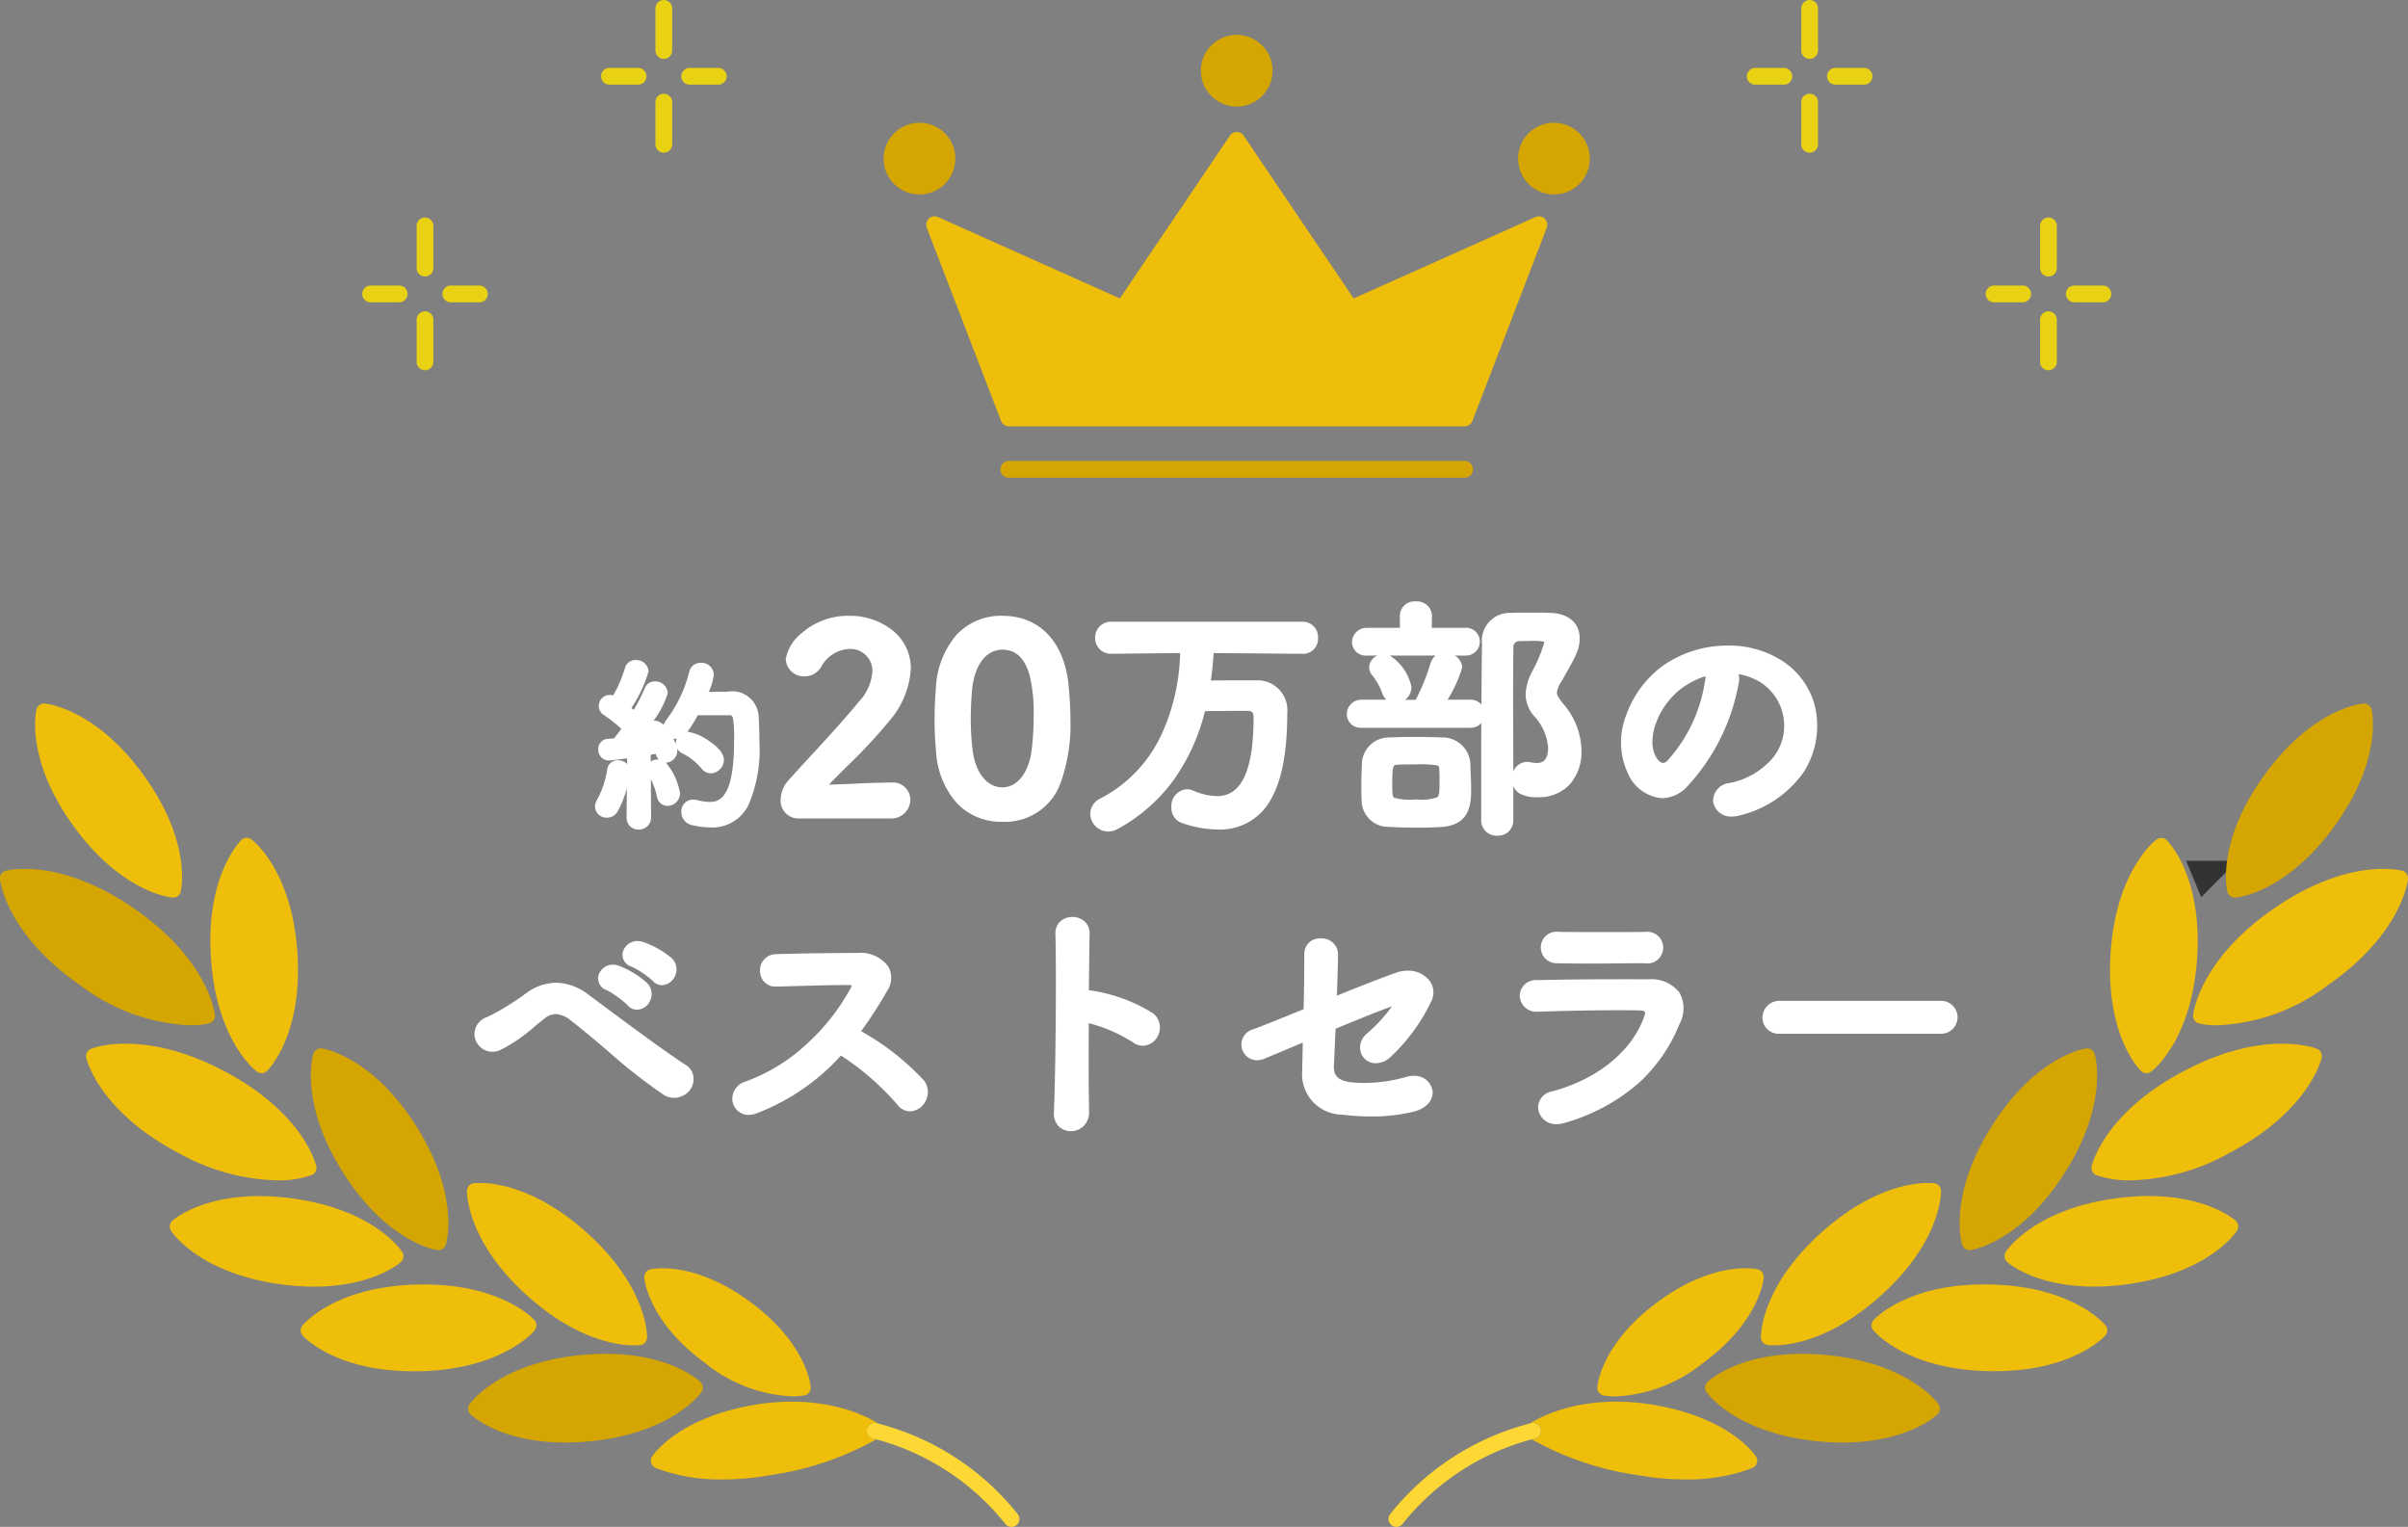 <svg xmlns="http://www.w3.org/2000/svg" xmlns:xlink="http://www.w3.org/1999/xlink" width="159.863" height="101.345" viewBox="0 0 159.863 101.345"><rect x="0" y="0" width="159.863" height="101.345" fill="#808080" stroke="none"/><defs><clipPath id="a"><rect width="159.863" height="54.644" fill="none"/></clipPath><clipPath id="b"><rect width="116.111" height="31.706" fill="none"/></clipPath></defs><g transform="translate(-312.866 -403.51)"><path d="M2.416,0,0,1,2.416,3.394Z" transform="translate(458 463.06) rotate(-90)" fill="#333"/><g transform="translate(-2.134 61.51)"><path d="M-32.556-6.756c.576,0,.6.384.6,1.956,0,3.288-.708,4.308-1.86,4.308a3.883,3.883,0,0,1-.912-.132,1.2,1.2,0,0,0-.192-.024.528.528,0,0,0-.54.564.631.631,0,0,0,.48.624A5.279,5.279,0,0,0-33.816.7c2.172,0,3.036-1.74,3.036-5.484,0-.624-.024-1.188-.048-1.608-.084-1.4-1.26-1.416-1.836-1.416-.492,0-1.128.012-1.608.024a6.107,6.107,0,0,0,.468-1.4.577.577,0,0,0-.612-.54.522.522,0,0,0-.528.408A9.054,9.054,0,0,1-36.5-6.048a.61.61,0,0,0-.156.372.528.528,0,0,0,.564.492c.24,0,.5-.036,1.332-1.572ZM-33.744-2.9a.644.644,0,0,0,.612-.636c0-.72-1.728-1.62-2.136-1.62a.549.549,0,0,0-.564.528.483.483,0,0,0,.3.432,4.2,4.2,0,0,1,1.368,1.08A.507.507,0,0,0-33.744-2.9ZM-39.1.288a.528.528,0,0,0,.552.552.55.55,0,0,0,.576-.564l-.024-4.368c.3-.048.564-.1.744-.132a1.9,1.9,0,0,1,.084.24.469.469,0,0,0,.432.384.538.538,0,0,0,.5-.564c0-.312-.66-1.728-1.26-1.728a.426.426,0,0,0-.444.384c0,.12.024.156.3.54-.3.036-.708.084-1.14.132a13.153,13.153,0,0,0,1.908-3.132.573.573,0,0,0-.6-.528.454.454,0,0,0-.444.3,13.1,13.1,0,0,1-.912,1.74c-.156-.156-.348-.324-.54-.48A9.31,9.31,0,0,0-38.136-9.42a.571.571,0,0,0-.6-.492.463.463,0,0,0-.48.348A8.46,8.46,0,0,1-40.14-7.5l-.06-.024a.63.63,0,0,0-.276-.072.479.479,0,0,0-.468.48.453.453,0,0,0,.228.4,8.138,8.138,0,0,1,1.344,1.1c-.24.336-.48.648-.7.9-.2.012-.372.024-.528.036a.415.415,0,0,0-.384.444.461.461,0,0,0,.444.492c.144,0,1.464-.18,1.476-.18L-39.1.276Zm2.472-1.02a.589.589,0,0,0,.576-.6,4.106,4.106,0,0,0-.816-1.788.576.576,0,0,0-.432-.192.421.421,0,0,0-.456.384.485.485,0,0,0,.084.264,5.065,5.065,0,0,1,.576,1.488A.482.482,0,0,0-36.624-.732Zm-3.54.5a7.82,7.82,0,0,0,.8-2.508.53.53,0,0,0-.552-.528.459.459,0,0,0-.48.42,6.282,6.282,0,0,1-.72,2.112.6.6,0,0,0-.084.3.511.511,0,0,0,.54.48A.561.561,0,0,0-40.164-.228ZM-21.829.1a1.01,1.01,0,0,0,1.071-1,.907.907,0,0,0-1.02-.884c-1.394,0-3.315.136-4.726.153,1.411-1.53,3.077-2.975,4.369-4.607A5.557,5.557,0,0,0-20.724-9.6c0-2.023-1.87-3.247-3.842-3.247-2.669,0-3.961,2.023-3.961,2.618a.964.964,0,0,0,1,.9,1.028,1.028,0,0,0,.884-.51,2.477,2.477,0,0,1,2.091-1.309,1.7,1.7,0,0,1,1.768,1.734,3.507,3.507,0,0,1-.952,2.176c-1.5,1.836-3.468,3.859-4.641,5.185A1.732,1.732,0,0,0-28.867-.9a.933.933,0,0,0,.952,1ZM-14.4.323c4.114,0,4.267-4.624,4.267-6.545,0-.731-.051-1.479-.119-2.227-.272-2.839-1.87-4.4-4.148-4.4-2.312,0-3.927,1.632-4.165,4.59-.051.7-.085,1.36-.085,2.006,0,.714.034,1.428.1,2.159C-18.276-1.241-16.661.323-14.4.323Zm0-1.785c-1.105,0-2.023-1-2.227-2.737a17.611,17.611,0,0,1-.119-2.125c0-.612.034-1.241.085-1.87.17-1.819,1.071-2.907,2.261-2.907,2.329,0,2.329,3.366,2.329,4.675a18.134,18.134,0,0,1-.153,2.4C-12.462-2.414-13.346-1.462-14.4-1.462ZM5.541-10.829a.739.739,0,0,0,.765-.8.776.776,0,0,0-.765-.833h-12.7a.8.8,0,0,0-.833.816.784.784,0,0,0,.816.816h.017l4.811-.051c-.068,3.995-1.53,8.109-5.44,10.132a.887.887,0,0,0-.527.782.954.954,0,0,0,.935.935,1,1,0,0,0,.51-.136A11.633,11.633,0,0,0-1.14-7.021c.731,0,1.649-.017,2.465-.017H1.9a.576.576,0,0,1,.629.646C2.532-3.4,1.971-.884-.137-.884a4.38,4.38,0,0,1-1.7-.391.788.788,0,0,0-.323-.068.878.878,0,0,0-.765.952.792.792,0,0,0,.51.8A7.024,7.024,0,0,0-.12.833c2.7,0,4.386-1.955,4.386-7.5a1.737,1.737,0,0,0-1.819-1.9H1.5c-.782,0-1.632,0-2.346.017A20.371,20.371,0,0,0-.613-10.88Zm15.606,9.52A2.558,2.558,0,0,0,23.8-4.165a4.61,4.61,0,0,0-1.173-2.958c-.306-.391-.459-.612-.459-.884a1.734,1.734,0,0,1,.323-.833c1-1.751,1.19-2.125,1.19-2.771,0-.8-.561-1.394-1.7-1.428-.374-.017-.748-.017-1.122-.017-.527,0-1.02,0-1.479.017a1.606,1.606,0,0,0-1.683,1.8c-.034,2.227-.051,4.505-.051,11.73a.764.764,0,0,0,.833.748.754.754,0,0,0,.8-.748V-.9c0-2.38-.017-4.726-.017-6.987,0-1.054,0-2.091.017-3.111a.618.618,0,0,1,.6-.663c.238-.017.51-.017.782-.017.935,0,1.173,0,1.173.357a8.018,8.018,0,0,1-.833,2.04,3.352,3.352,0,0,0-.408,1.394,2.008,2.008,0,0,0,.527,1.309,3.653,3.653,0,0,1,.969,2.21c0,1.224-.714,1.292-1,1.292a2.391,2.391,0,0,1-.476-.051.578.578,0,0,0-.17-.017.8.8,0,0,0-.748.85C19.685-1.479,20.365-1.309,21.147-1.309Zm-4.828-9.4a.674.674,0,0,0,.731-.68.671.671,0,0,0-.731-.663H13.854l.017-1.037v-.017a.74.74,0,0,0-.816-.7.73.73,0,0,0-.816.7v.017l.017,1.037H9.825a.717.717,0,0,0-.765.7.671.671,0,0,0,.765.646Zm.34,4.794a.669.669,0,0,0,.714-.68.669.669,0,0,0-.714-.68H14.721a11.158,11.158,0,0,0,1.156-2.38.875.875,0,0,0-.9-.748.7.7,0,0,0-.714.544,13.885,13.885,0,0,1-1.071,2.584H9.468a.705.705,0,0,0-.748.714.665.665,0,0,0,.748.646ZM11.7-7.531a.867.867,0,0,0,.816-.833c0-.442-.867-1.938-1.564-1.938a.715.715,0,0,0-.748.612.61.61,0,0,0,.17.408,4.409,4.409,0,0,1,.7,1.275A.687.687,0,0,0,11.7-7.531ZM14.806.663c1.666-.136,1.666-1.377,1.666-2.295,0-.544-.034-1.071-.051-1.683a1.616,1.616,0,0,0-1.632-1.462c-.51-.017-1.207-.034-1.9-.034-.561,0-1.139.017-1.615.034a1.538,1.538,0,0,0-1.547,1.53c-.017.51-.034.918-.034,1.394,0,.289,0,.595.017.952A1.524,1.524,0,0,0,11.3.663c.51.034,1.19.051,1.87.051C13.769.714,14.364.7,14.806.663Zm.068-2.822c0,1.445-.017,1.5-1.8,1.5-1.836,0-1.836,0-1.836-1.258,0-1.224.034-1.53.629-1.547.306-.017.731-.017,1.173-.017,1.513,0,1.785,0,1.819.544C14.874-2.652,14.874-2.4,14.874-2.159ZM34.016-9.537a4.409,4.409,0,0,1,2.108.68,3.669,3.669,0,0,1,.935,5.2,5.267,5.267,0,0,1-3.162,1.9c-1.462.34-.935,2.057.561,1.666A7.107,7.107,0,0,0,38.606-2.89a5.031,5.031,0,0,0-1.581-7.14,7.1,7.1,0,0,0-7.344.391C27.4-8.058,26.264-4.9,27.335-2.788c.748,1.462,2.176,2.125,3.485.918a13.39,13.39,0,0,0,3.434-6.885A.85.85,0,0,0,34.016-9.537Zm-1.343.085a1.2,1.2,0,0,0-.153.527,10.214,10.214,0,0,1-2.635,5.661c-.425.374-.867.119-1.122-.374-.714-1.309.136-3.57,1.717-4.794A5.633,5.633,0,0,1,32.673-9.452ZM-37.434,10.956c.612.68,1.615-.442.9-1.156a5.715,5.715,0,0,0-1.819-1.02c-.833-.272-1.5.816-.578,1.173A6.066,6.066,0,0,1-37.434,10.956ZM-39.1,12.571c.595.7,1.632-.374.935-1.122a5.607,5.607,0,0,0-1.785-1.088c-.833-.306-1.513.765-.612,1.156A6.548,6.548,0,0,1-39.1,12.571Zm3.74,5.678a.89.89,0,0,0-.17-1.309c-1.8-1.173-5.117-3.672-6.477-4.675a3.018,3.018,0,0,0-3.859-.119A17.011,17.011,0,0,1-48.5,13.761a.933.933,0,1,0,.663,1.734,14.481,14.481,0,0,0,2.856-2.04,1.5,1.5,0,0,1,2.074.1c2.193,1.683,4.1,3.587,6.137,4.913A1.074,1.074,0,0,0-35.36,18.249Zm10.2-2.482a17.686,17.686,0,0,1,3.978,3.417c.8,1,2.074-.323,1.394-1.275a17.674,17.674,0,0,0-4.352-3.366,27.205,27.205,0,0,0,1.887-2.89c.663-1.156-.2-2.125-1.734-2.125-1.717,0-4.216.034-5.457.085a.825.825,0,0,0,0,1.649c1.5-.034,3.842-.119,4.913-.1.374,0,.442.272.289.561a13.821,13.821,0,0,1-7.123,6.324.877.877,0,1,0,.544,1.649A14.361,14.361,0,0,0-25.16,15.767Zm16.252-2.142A10.537,10.537,0,0,1-5.593,15c.969.714,1.938-.765,1.054-1.513a10.515,10.515,0,0,0-4.08-1.479,1.748,1.748,0,0,0-.289-.017c.017-1.666.034-3.145.051-3.978A.884.884,0,0,0-10.625,8c.068,2.448.017,9.112-.1,11.866A.924.924,0,1,0-8.891,19.8C-8.925,18.419-8.925,15.971-8.908,13.625ZM5.8,14.849c-.017.969-.034,1.819-.051,2.414a2.422,2.422,0,0,0,2.4,2.5,13.2,13.2,0,0,0,4.624-.17c1.921-.442,1.173-2.312-.34-1.836a10.157,10.157,0,0,1-3.655.357c-1.02-.119-1.445-.544-1.411-1.377.034-.629.068-1.564.119-2.6,1.717-.714,3.4-1.394,4-1.581.323-.1.544-.119.238.34a10.073,10.073,0,0,1-1.768,1.938c-.935.867.17,2.159,1.292,1.139a12.036,12.036,0,0,0,2.6-3.57c.544-1.139-.748-2.023-2.006-1.581-.816.289-2.533.952-4.284,1.666.034-1.156.085-2.3.085-3.2,0-.884-1.734-1.071-1.734.068,0,1.02-.017,2.431-.051,3.825-1.734.7-3.213,1.309-3.553,1.411a.8.8,0,1,0,.629,1.462C3.213,15.937,4.386,15.444,5.8,14.849ZM29.223,8.916a.83.83,0,0,0-.918-.782c-1.717.017-4.1.017-5.729,0-1.309-.017-1.241,1.547-.119,1.581,1.836.051,4.182,0,5.78,0C28.934,9.715,29.223,9.324,29.223,8.916Zm1.088,5c.7-1.666-.136-2.618-1.836-2.635-2.312-.017-5.168,0-7.361.051a.81.81,0,1,0,.051,1.6c1.819-.068,4.981-.119,6.715-.085.646.017.731.289.561.748-.765,2.159-2.924,4.216-6.273,5.117-1.36.357-.731,2.04.663,1.615C27.047,19.031,29.121,16.753,30.311,13.914Zm17.578.476a.842.842,0,1,0,0-1.683H37.213a.867.867,0,0,0-.9.867.819.819,0,0,0,.9.816Z" transform="translate(395.944 395.973)" fill="#fff"/><path d="M13.055-14.054a.983.983,0,0,1,1.066.947v.017l-.013.787h2.211a.917.917,0,0,1,.981.913.925.925,0,0,1-.981.93h-.683a.96.96,0,0,1,.491.8,8.821,8.821,0,0,1-.97,2.13h1.5a.942.942,0,0,1,.749.325c.008-1.758.021-2.908.038-4.04a1.848,1.848,0,0,1,1.927-2.048c.463-.017.959-.017,1.485-.017.371,0,.754,0,1.133.017,1.194.036,1.939.679,1.939,1.678,0,.732-.234,1.168-1.223,2.9a1.561,1.561,0,0,0-.29.709c0,.179.106.347.406.73a4.845,4.845,0,0,1,1.226,3.112,3.25,3.25,0,0,1-.774,2.254,2.8,2.8,0,0,1-2.128.852A2.39,2.39,0,0,1,20-1.276a1.03,1.03,0,0,1-.478-.521q0,.448,0,.9V.493a1,1,0,0,1-1.049,1,1.012,1.012,0,0,1-1.083-1c0-2.806,0-4.869.008-6.478a.943.943,0,0,1-.744.319H9.468a.918.918,0,0,1-1-.9.96.96,0,0,1,1-.964h1.626a1.134,1.134,0,0,1-.259-.384l0-.006a4.211,4.211,0,0,0-.653-1.2.857.857,0,0,1-.231-.572.885.885,0,0,1,.564-.77H9.825a.916.916,0,0,1-1.015-.9A.972.972,0,0,1,9.825-12.3H12l-.013-.8A.974.974,0,0,1,13.055-14.054Zm3.264,3.094a.427.427,0,0,0,.481-.43.425.425,0,0,0-.481-.413H13.6l.021-1.291v-.013c0-.354-.37-.447-.566-.447-.058,0-.566.013-.566.447v.017L12.51-11.8H9.825a.467.467,0,0,0-.515.447c0,.191.135.4.515.4Zm4.828,9.4a2.306,2.306,0,0,0,2.4-2.606,4.352,4.352,0,0,0-1.123-2.807,1.712,1.712,0,0,1-.509-1.035,1.96,1.96,0,0,1,.358-.96c.98-1.712,1.155-2.063,1.155-2.644,0-.721-.531-1.15-1.457-1.178-.372-.017-.75-.017-1.115-.017-.522,0-1.015,0-1.47.017h-.005c-.937.014-1.421.538-1.437,1.556-.035,2.262-.051,4.594-.051,11.726a.526.526,0,0,0,.583.5.511.511,0,0,0,.549-.5V-.9c0-1.2,0-2.413-.009-3.582s-.008-2.288-.008-3.4c0-1.076,0-2.093.017-3.115a.862.862,0,0,1,.83-.908c.246-.017.526-.017.8-.017a4.747,4.747,0,0,1,1,.052.518.518,0,0,1,.425.555,7.4,7.4,0,0,1-.857,2.147,3.138,3.138,0,0,0-.384,1.287,1.773,1.773,0,0,0,.47,1.15l0,0a3.888,3.888,0,0,1,1.022,2.364c0,.98-.457,1.542-1.253,1.542a2.623,2.623,0,0,1-.525-.056l-.03-.008a.606.606,0,0,0-.091,0,.553.553,0,0,0-.5.6C19.935-1.913,20.082-1.559,21.147-1.559Zm.426-9.819a3.818,3.818,0,0,0-.919-.051c-.263,0-.535,0-.764.016h-.006a.372.372,0,0,0-.356.413c-.017,1.022-.017,2.037-.017,3.111,0,1.116,0,2.227.008,3.4,0,.57,0,1.15.006,1.734a.973.973,0,0,1,.909-.644.834.834,0,0,1,.231.024,2.12,2.12,0,0,0,.415.044c.323,0,.753-.108.753-1.042a3.453,3.453,0,0,0-.914-2.053,2.272,2.272,0,0,1-.582-1.466,3.589,3.589,0,0,1,.431-1.5,9.635,9.635,0,0,0,.81-1.935A.275.275,0,0,0,21.573-11.378Zm-7.2.918H11.321a3.264,3.264,0,0,1,1.44,2.1,1.081,1.081,0,0,1-.418.838h.7a13.976,13.976,0,0,0,.977-2.4A.961.961,0,0,1,14.368-10.46Zm1.259.8c0-.274-.358-.494-.651-.494A.448.448,0,0,0,14.5-9.8a14.08,14.08,0,0,1-1.1,2.645l-.072.126H9.468a.456.456,0,0,0-.5.464c0,.191.131.4.5.4h7.191a.419.419,0,0,0,.464-.43.419.419,0,0,0-.464-.43H14.276l.231-.38A12.419,12.419,0,0,0,15.627-9.66ZM11.695-7.781a.623.623,0,0,0,.566-.583,2.585,2.585,0,0,0-.475-.99c-.3-.43-.626-.7-.839-.7-.251,0-.5.179-.5.362a.371.371,0,0,0,.108.243A4.676,4.676,0,0,1,11.3-8.1.447.447,0,0,0,11.695-7.781ZM-24.566-13.1a4.57,4.57,0,0,1,2.815.918,3.224,3.224,0,0,1,1.277,2.579,5.838,5.838,0,0,1-1.465,3.521,34.009,34.009,0,0,1-2.717,2.92c-.418.415-.847.841-1.257,1.27.5-.015,1.044-.038,1.575-.061.887-.039,1.8-.079,2.561-.079A1.152,1.152,0,0,1-20.508-.9,1.26,1.26,0,0,1-21.829.352h-6.086A1.175,1.175,0,0,1-29.117-.9a1.971,1.971,0,0,1,.558-1.324c.4-.448.892-.984,1.416-1.552C-26.1-4.908-24.912-6.191-23.927-7.4a3.216,3.216,0,0,0,.9-2.018A1.455,1.455,0,0,0-24.549-10.9a2.244,2.244,0,0,0-1.878,1.189,1.275,1.275,0,0,1-1.1.63,1.207,1.207,0,0,1-1.253-1.151,2.852,2.852,0,0,1,1.064-1.719A4.653,4.653,0,0,1-24.566-13.1ZM-27.081-1.375l.393-.426c.536-.581,1.117-1.159,1.679-1.718a33.642,33.642,0,0,0,2.677-2.875,5.364,5.364,0,0,0,1.357-3.211c0-1.947-1.851-3-3.592-3a3.713,3.713,0,0,0-3.711,2.368.72.72,0,0,0,.753.651.784.784,0,0,0,.671-.392,2.73,2.73,0,0,1,2.3-1.427,1.936,1.936,0,0,1,2.018,1.984,3.779,3.779,0,0,1-1.01,2.336c-.993,1.219-2.184,2.508-3.235,3.645-.523.565-1.016,1.1-1.411,1.546a1.486,1.486,0,0,0-.43.99.687.687,0,0,0,.7.753h6.086A.762.762,0,0,0-21.008-.9c0-.292-.2-.634-.77-.634-.746,0-1.657.04-2.539.078-.752.033-1.529.067-2.184.075ZM-14.4-13.1c2.475,0,4.119,1.731,4.4,4.629.083.914.12,1.608.12,2.251a11.474,11.474,0,0,1-.608,4.085A3.918,3.918,0,0,1-14.4.573a4.052,4.052,0,0,1-3-1.216,5.637,5.637,0,0,1-1.4-3.431c-.069-.746-.1-1.46-.1-2.183,0-.582.027-1.225.086-2.024a5.837,5.837,0,0,1,1.371-3.556A4.033,4.033,0,0,1-14.4-13.1Zm0,13.175a3.455,3.455,0,0,0,3.444-2.394,11.2,11.2,0,0,0,.573-3.9c0-.627-.036-1.307-.118-2.2a5.13,5.13,0,0,0-1.253-3.115A3.571,3.571,0,0,0-14.4-12.6,3.546,3.546,0,0,0-17.077-11.5a5.348,5.348,0,0,0-1.239,3.254c-.057.785-.084,1.416-.084,1.986,0,.707.033,1.406.1,2.136A5.148,5.148,0,0,0-17.04-.989,3.564,3.564,0,0,0-14.4.073Zm7.242-12.784h12.7a1.019,1.019,0,0,1,1.015,1.083.988.988,0,0,1-1.015,1.049l-5.916-.049c-.033.594-.095,1.2-.184,1.821.652-.011,1.391-.011,2.054-.011h.952A1.978,1.978,0,0,1,4.516-6.664C4.516-3.93,4.117-1.98,3.3-.7A3.81,3.81,0,0,1-.12,1.083,7.3,7.3,0,0,1-2.5.644,1.035,1.035,0,0,1-3.175-.391a1.114,1.114,0,0,1,1.015-1.2,1.036,1.036,0,0,1,.421.088,4.112,4.112,0,0,0,1.6.371c1.628,0,2.419-1.72,2.419-5.258,0-.278-.113-.4-.379-.4H1.325c-.418,0-.865,0-1.3.009-.343,0-.67.007-.973.008A13.433,13.433,0,0,1-2.972-2.279,11.267,11.267,0,0,1-6.744,1.05a1.246,1.246,0,0,1-.635.169A1.2,1.2,0,0,1-8.564.034a1.134,1.134,0,0,1,.657-1l0,0A9.072,9.072,0,0,0-3.851-5.184,13.584,13.584,0,0,0-2.6-10.627l-4.572.048a1.032,1.032,0,0,1-1.066-1.066A1.052,1.052,0,0,1-7.158-12.711Zm12.7,1.632a.5.5,0,0,0,.513-.549.532.532,0,0,0-.515-.583h-12.7a.55.55,0,0,0-.583.566.537.537,0,0,0,.566.566h.017l5.065-.054,0,.257a14.211,14.211,0,0,1-1.3,5.91A9.562,9.562,0,0,1-7.669-.527a.649.649,0,0,0-.395.561.7.7,0,0,0,.685.685A.758.758,0,0,0-7,.619l.008,0A10.771,10.771,0,0,0-3.379-2.57a13.042,13.042,0,0,0,2-4.51l.047-.19h.2c.354,0,.747,0,1.163-.008.433,0,.881-.009,1.3-.009H1.9a.824.824,0,0,1,.879.9A10.923,10.923,0,0,1,2.22-2.423,2.462,2.462,0,0,1-.137-.634a4.6,4.6,0,0,1-1.8-.411.538.538,0,0,0-.225-.048c-.318,0-.515.364-.515.7a.568.568,0,0,0,.339.562A6.814,6.814,0,0,0-.12.583c2.822,0,4.136-2.3,4.136-7.247A1.484,1.484,0,0,0,2.443-8.318H1.495c-.764,0-1.629,0-2.34.017l-.3.007.047-.3a20.167,20.167,0,0,0,.235-2.3l.01-.241ZM-14.4-11.351c.771,0,1.793.352,2.278,2.027a10.842,10.842,0,0,1,.3,2.9A18.355,18.355,0,0,1-11.976-4c-.249,1.692-1.2,2.783-2.424,2.783-1.292,0-2.264-1.161-2.475-2.958A17.693,17.693,0,0,1-17-6.324c0-.56.028-1.178.086-1.89C-16.732-10.121-15.747-11.351-14.4-11.351Zm0,9.639c.961,0,1.718-.924,1.929-2.353a17.843,17.843,0,0,0,.15-2.361A10.417,10.417,0,0,0-12.6-9.185c-.325-1.121-.913-1.666-1.8-1.666-1.087,0-1.858,1.027-2.012,2.68-.056.7-.084,1.3-.084,1.847a17.2,17.2,0,0,0,.117,2.095C-16.2-2.7-15.422-1.712-14.4-1.712Zm48.181-9.412a6.519,6.519,0,0,1,3.373.88,5.075,5.075,0,0,1,2.4,3.173,5.736,5.736,0,0,1-.73,4.311,7.28,7.28,0,0,1-4.3,2.917,1.932,1.932,0,0,1-.487.066,1.18,1.18,0,0,1-1.247-.985A1.179,1.179,0,0,1,33.84-1.995a5.013,5.013,0,0,0,3.008-1.794,3.422,3.422,0,0,0-.858-4.857,4.086,4.086,0,0,0-1.512-.583,1.268,1.268,0,0,1,.023.509A13.6,13.6,0,0,1,30.99-1.687,2.334,2.334,0,0,1,29.4-.994a2.717,2.717,0,0,1-2.286-1.681,4.873,4.873,0,0,1-.1-3.819,6.925,6.925,0,0,1,2.522-3.351A7.516,7.516,0,0,1,33.781-11.124ZM34.035-.277a1.432,1.432,0,0,0,.36-.049,6.865,6.865,0,0,0,4-2.693,5.233,5.233,0,0,0,.672-3.931A4.586,4.586,0,0,0,36.9-9.816a6.021,6.021,0,0,0-3.115-.809,7.11,7.11,0,0,0-3.958,1.191,6.414,6.414,0,0,0-2.335,3.1,4.382,4.382,0,0,0,.07,3.428A2.238,2.238,0,0,0,29.4-1.494a1.853,1.853,0,0,0,1.252-.56,13.224,13.224,0,0,0,3.355-6.732v-.006a.608.608,0,0,0-.159-.56l-.533-.485.719.05a4.675,4.675,0,0,1,2.226.719A3.91,3.91,0,0,1,37.27-3.521a5.447,5.447,0,0,1-3.319,2.014c-.535.124-.7.437-.667.687A.682.682,0,0,0,34.035-.277Zm-72.771-9.885a.815.815,0,0,1,.85.742,8.68,8.68,0,0,1-1.141,2.436q.08.068.153.134a12.146,12.146,0,0,0,.735-1.44.7.7,0,0,1,.675-.455.82.82,0,0,1,.85.778,5.964,5.964,0,0,1-.941,1.829q.033,0,.067,0a.927.927,0,0,1,.605.279.967.967,0,0,1,.185-.344,8.868,8.868,0,0,0,1.511-3.178.768.768,0,0,1,.771-.6.822.822,0,0,1,.862.79,3.707,3.707,0,0,1-.337,1.145c.351-.007.824-.015,1.227-.015a1.76,1.76,0,0,1,2.086,1.651c.032.563.048,1.109.048,1.623a9.3,9.3,0,0,1-.734,4.265A2.669,2.669,0,0,1-33.816.946a5.473,5.473,0,0,1-1.22-.162l-.007,0a.884.884,0,0,1-.667-.866A.778.778,0,0,1-34.92-.9a1.182,1.182,0,0,1,.2.022l.049.009a3.618,3.618,0,0,0,.851.125c.75,0,1.61-.461,1.61-4.058a7.616,7.616,0,0,0-.076-1.5c-.046-.173-.087-.2-.274-.2h-2.059a8,8,0,0,1-.692,1.1h.039a3.419,3.419,0,0,1,1.358.581c.469.306,1.028.778,1.028,1.289a.9.9,0,0,1-.862.886.759.759,0,0,1-.618-.314,3.923,3.923,0,0,0-1.282-1.009A.809.809,0,0,1-36-4.3a.672.672,0,0,1,.018.135.787.787,0,0,1-.754.814h-.009a.868.868,0,0,1,.062.062A4.288,4.288,0,0,1-35.8-1.332a.84.84,0,0,1-.826.85.732.732,0,0,1-.714-.647,4.673,4.673,0,0,0-.394-1.128l.014,2.531a.8.8,0,0,1-.826.815.777.777,0,0,1-.8-.8V.276l.017-1.942a6.348,6.348,0,0,1-.623,1.571.806.806,0,0,1-.7.393.763.763,0,0,1-.79-.73.851.851,0,0,1,.115-.421,6.064,6.064,0,0,0,.69-2.021.708.708,0,0,1,.728-.64.833.833,0,0,1,.6.252l0-.377c-.8.105-1.134.145-1.224.145a.713.713,0,0,1-.694-.742.662.662,0,0,1,.618-.694c.15-.012.285-.021.422-.03.152-.182.319-.4.492-.634a8.544,8.544,0,0,0-1.154-.917.706.706,0,0,1-.343-.606.725.725,0,0,1,.718-.73.8.8,0,0,1,.232.036,8.158,8.158,0,0,0,.786-1.817A.713.713,0,0,1-38.736-10.162Zm.35.738c0-.132-.193-.238-.35-.238a.219.219,0,0,0-.237.159,8.781,8.781,0,0,1-.956,2.138l-.111.175-.271-.109a.392.392,0,0,0-.164-.046.229.229,0,0,0-.218.23.2.2,0,0,0,.113.186,8.367,8.367,0,0,1,1.394,1.146l.136.149-.117.164c-.251.351-.5.669-.71.917l-.069.081-.106.006c-.175.01-.336.021-.523.036h-.007c-.142.007-.146.175-.146.194,0,.067.035.242.194.242.109,0,.98-.117,1.266-.155a2.028,2.028,0,0,1,.21-.025h.252L-38.846.278v.01a.284.284,0,0,0,.3.3.308.308,0,0,0,.326-.314L-38.243-4.3l.212-.034c.264-.042.532-.09.734-.13l.2-.04.08.186a2.144,2.144,0,0,1,.093.266c.025.079.084.207.193.207a.291.291,0,0,0,.254-.314,2.768,2.768,0,0,0-.372-.857c-.281-.458-.519-.621-.638-.621s-.194.074-.194.134a.162.162,0,0,0,0,.021,3.362,3.362,0,0,0,.252.373l.247.344-.42.05c-.274.033-.695.083-1.142.132l-.58.064.353-.464a14.491,14.491,0,0,0,1.857-2.985c0-.159-.185-.273-.35-.273a.2.2,0,0,0-.211.141,13.366,13.366,0,0,1-.932,1.78l-.166.27L-39-6.279c-.138-.138-.318-.3-.521-.463l-.18-.146.132-.19A9.962,9.962,0,0,0-38.386-9.424Zm3.741,1.895.141-.352.022-.052a4.225,4.225,0,0,0,.428-1.259c0-.2-.216-.29-.362-.29a.273.273,0,0,0-.286.221,9.262,9.262,0,0,1-1.611,3.374.354.354,0,0,0-.1.211c0,.151.16.242.314.242.117,0,.335,0,1.112-1.441l.071-.131h2.357a.7.7,0,0,1,.758.574A7.47,7.47,0,0,1-31.706-4.8c0,3.152-.651,4.558-2.11,4.558a4.09,4.09,0,0,1-.963-.137l-.022,0A.8.8,0,0,0-34.92-.4a.284.284,0,0,0-.29.314A.38.38,0,0,0-34.92.3a4.991,4.991,0,0,0,1.1.149A2.18,2.18,0,0,0-31.7-.761a8.86,8.86,0,0,0,.673-4.027c0-.5-.016-1.041-.048-1.594-.065-1.089-.853-1.18-1.586-1.18-.582,0-1.314.017-1.6.024ZM-36.1-4.934a.932.932,0,0,1-.14-.011,3.877,3.877,0,0,1,.156.365q0-.026,0-.052a.745.745,0,0,1,.065-.3Zm2.352,1.78a.394.394,0,0,0,.362-.386c0-.16-.21-.485-.8-.871a3.236,3.236,0,0,0-1.084-.5.3.3,0,0,0-.314.278.25.25,0,0,0,.162.208,4.452,4.452,0,0,1,1.454,1.151A.26.26,0,0,0-33.744-3.154Zm-3.46-.4a.911.911,0,0,1-.2-.351l0-.007-.007-.023-.33.058,0,.454a.759.759,0,0,1,.442-.136A.854.854,0,0,1-37.2-3.557Zm.58,2.575a.339.339,0,0,0,.326-.35,3.981,3.981,0,0,0-.751-1.62.326.326,0,0,0-.247-.11c-.1,0-.206.054-.206.134a.238.238,0,0,0,.046.132,5.359,5.359,0,0,1,.61,1.575C-36.825-1.113-36.77-.982-36.624-.982Zm-4.032.78a.31.31,0,0,0,.28-.158,7.816,7.816,0,0,0,.766-2.376.282.282,0,0,0-.3-.278.211.211,0,0,0-.232.2A6.53,6.53,0,0,1-40.9-.607a.343.343,0,0,0-.05.175C-40.946-.29-40.8-.2-40.656-.2ZM33.2-9.822l-.314.5a.963.963,0,0,0-.116.415A10.444,10.444,0,0,1,30.05-3.076a.877.877,0,0,1-.586.241,1.1,1.1,0,0,1-.922-.685c-.76-1.4.073-3.784,1.785-5.109A5.859,5.859,0,0,1,32.62-9.7ZM29.464-3.335a.4.4,0,0,0,.256-.116,10.02,10.02,0,0,0,2.551-5.5q.006-.074.017-.144a5.4,5.4,0,0,0-1.657.859c-1.5,1.165-2.291,3.3-1.649,4.476l0,0C29.118-3.5,29.3-3.335,29.464-3.335ZM12.885-5.061c.734,0,1.445.019,1.912.034a1.858,1.858,0,0,1,1.873,1.7c.006.228.015.443.023.65.014.357.028.7.028,1.043,0,.894,0,2.389-1.9,2.544-.435.033-1.021.052-1.652.052-.718,0-1.388-.018-1.887-.052a1.771,1.771,0,0,1-1.831-1.8c-.017-.361-.017-.667-.017-.962,0-.407.012-.763.026-1.174l.008-.228a1.8,1.8,0,0,1,1.783-1.771C11.672-5.042,12.287-5.061,12.885-5.061ZM13.174.464c.61,0,1.2-.018,1.613-.05C16.119.3,16.222-.5,16.222-1.632c0-.337-.013-.67-.028-1.023-.008-.209-.017-.425-.023-.653a1.371,1.371,0,0,0-1.392-1.219c-.462-.015-1.167-.034-1.894-.034-.59,0-1.2.019-1.606.034a1.285,1.285,0,0,0-1.306,1.29l-.008.227c-.014.407-.026.758-.026,1.157,0,.29,0,.589.017.94A1.283,1.283,0,0,0,11.319.413C11.809.446,12.467.464,13.174.464Zm-.136-4.2a7.272,7.272,0,0,1,1.527.076.672.672,0,0,1,.541.7c.017.3.017.563.017.8,0,.754,0,1.208-.32,1.48-.3.254-.773.266-1.732.266-1,0-1.454,0-1.748-.2-.338-.232-.338-.636-.338-1.307,0-1.141,0-1.77.869-1.8C12.167-3.735,12.59-3.735,13.038-3.735Zm.034,2.822A3.076,3.076,0,0,0,14.48-1.06c.137-.117.144-.457.144-1.1,0-.239,0-.486-.017-.767-.013-.2-.043-.216-.168-.249a7.517,7.517,0,0,0-1.4-.06c-.442,0-.86,0-1.159.017h-.007c-.327.009-.386.011-.386,1.3,0,.548.005.815.121.895A3.993,3.993,0,0,0,13.072-.913Zm-22.823,7.8a1.188,1.188,0,0,1,.853.342,1.06,1.06,0,0,1,.291.791c-.017.848-.035,2.4-.048,3.731l.078.011a10.741,10.741,0,0,1,4.2,1.535,1.2,1.2,0,0,1,.357,1.353,1.151,1.151,0,0,1-1.045.79,1.129,1.129,0,0,1-.677-.238A10.378,10.378,0,0,0-8.66,13.937c-.017,2.553-.01,4.675.019,5.853a1.279,1.279,0,0,1-.348.958,1.211,1.211,0,0,1-.864.359,1.129,1.129,0,0,1-.818-.339,1.192,1.192,0,0,1-.306-.916c.115-2.665.172-9.309.1-11.847a1.047,1.047,0,0,1,.286-.781A1.167,1.167,0,0,1-9.751,6.889Zm4.686,8.052a.657.657,0,0,0,.576-.462.7.7,0,0,0-.211-.8,10.433,10.433,0,0,0-3.958-1.423,1.538,1.538,0,0,0-.249-.014h-.253l0-.253c.014-1.378.033-3.075.051-3.981a.567.567,0,0,0-.15-.43.687.687,0,0,0-.494-.191.666.666,0,0,0-.479.183.552.552,0,0,0-.145.418c.071,2.546.013,9.21-.1,11.884a.721.721,0,0,0,.169.548.627.627,0,0,0,.456.184.709.709,0,0,0,.506-.208.8.8,0,0,0,.206-.6c-.03-1.231-.037-3.483-.017-6.179l0-.3.294.056A10.784,10.784,0,0,1-5.444,14.8.641.641,0,0,0-5.065,14.942Zm27.62-7.058h.024c.788.008,1.793.013,2.829.013s2.064,0,2.894-.013a1.052,1.052,0,1,1-.066,2.081c-.5,0-1.073,0-1.681.01-.7.006-1.419.012-2.14.012-.772,0-1.415-.007-1.966-.023a1.047,1.047,0,1,1,.1-2.081Zm2.854.513c-1.038,0-2.045,0-2.835-.013h-.018c-.511,0-.7.283-.7.526a.564.564,0,0,0,.61.555c.546.015,1.185.023,1.952.023.719,0,1.439-.006,2.136-.012.609-.005,1.183-.01,1.685-.01.468,0,.736-.2.736-.549,0-.256-.209-.532-.668-.532C27.476,8.392,26.447,8.4,25.409,8.4ZM6.728,8.315a1.071,1.071,0,0,1,1.155.975c0,.644-.026,1.4-.053,2.207-.007.2-.014.407-.02.613,1.531-.62,3.112-1.232,3.939-1.525a2.27,2.27,0,0,1,.754-.13,1.777,1.777,0,0,1,1.518.749,1.314,1.314,0,0,1,.043,1.306A12.315,12.315,0,0,1,11.4,16.157,1.492,1.492,0,0,1,10.4,16.6a1.044,1.044,0,0,1-.983-.659,1.17,1.17,0,0,1,.359-1.288,10.085,10.085,0,0,0,1.688-1.828c-.553.185-1.868.707-3.741,1.484-.022.448-.04.877-.057,1.261-.02.461-.037.86-.055,1.184-.024.582.17,1,1.19,1.115a7.051,7.051,0,0,0,.77.038,9.98,9.98,0,0,0,2.782-.386,1.833,1.833,0,0,1,.549-.088,1.2,1.2,0,0,1,1.258,1c.056.492-.261,1.155-1.337,1.4a11.967,11.967,0,0,1-2.724.3,16.812,16.812,0,0,1-1.986-.126A2.673,2.673,0,0,1,5.5,17.257c.013-.471.028-1.121.044-2.028-1.3.546-2.267.954-2.521,1.059A1.342,1.342,0,0,1,2.5,16.4a1.043,1.043,0,0,1-.282-2.043l0,0c.237-.071,1.1-.42,2.193-.863L5.6,13.012c.03-1.262.047-2.616.047-3.654A1.016,1.016,0,0,1,6.728,8.315Zm.559,4.548.011-.384c.01-.336.021-.671.032-1,.027-.8.053-1.555.053-2.19,0-.3-.333-.475-.655-.475a.526.526,0,0,0-.579.543c0,1.088-.019,2.52-.051,3.831l0,.164-.153.061-1.338.54c-1.145.463-1.973.8-2.234.878A.543.543,0,0,0,2.5,15.9a.851.851,0,0,0,.327-.073c.277-.114,1.4-.587,2.873-1.207l.354-.149-.007.384c-.02,1.113-.036,1.881-.051,2.417a2.18,2.18,0,0,0,2.178,2.244,16.308,16.308,0,0,0,1.926.122,11.473,11.473,0,0,0,2.611-.288c.495-.114,1-.4.952-.859a.7.7,0,0,0-.761-.56,1.337,1.337,0,0,0-.4.065,10.507,10.507,0,0,1-2.931.408,7.449,7.449,0,0,1-.827-.041c-1.138-.133-1.672-.668-1.633-1.636.018-.324.035-.722.055-1.182.019-.429.04-.915.064-1.421l.008-.158.146-.061c1.467-.61,3.354-1.381,4.016-1.589a1.191,1.191,0,0,1,.351-.071.342.342,0,0,1,.319.173c.1.19-.011.406-.148.612a10.328,10.328,0,0,1-1.808,1.985.675.675,0,0,0-.233.738.541.541,0,0,0,.517.342,1.031,1.031,0,0,0,.671-.31,11.784,11.784,0,0,0,2.543-3.492.821.821,0,0,0-.014-.825,1.278,1.278,0,0,0-1.1-.516,1.77,1.77,0,0,0-.588.1c-.885.313-2.642,1-4.272,1.662Zm-45.9-4.376a1.1,1.1,0,0,1,.343.056,5.949,5.949,0,0,1,1.918,1.081,1.025,1.025,0,0,1,.238,1.147,1,1,0,0,1-.882.646.823.823,0,0,1-.619-.293,5.924,5.924,0,0,0-1.4-.937.816.816,0,0,1-.591-.919A1,1,0,0,1-38.617,8.487ZM-37,10.917a.511.511,0,0,0,.42-.338.526.526,0,0,0-.129-.6,5.528,5.528,0,0,0-1.719-.959.606.606,0,0,0-.188-.031h0a.51.51,0,0,0-.5.373c-.036.194.132.3.279.36a6.2,6.2,0,0,1,1.594,1.071A.332.332,0,0,0-37,10.917Zm13.013-1.639a2.259,2.259,0,0,1,2.026.924,1.533,1.533,0,0,1-.075,1.575,27.981,27.981,0,0,1-1.739,2.695,17,17,0,0,1,4.19,3.291,1.269,1.269,0,0,1,.091,1.341,1.205,1.205,0,0,1-1.031.688,1.071,1.071,0,0,1-.852-.452,17.61,17.61,0,0,0-3.737-3.252,14.473,14.473,0,0,1-5.618,3.84,1.447,1.447,0,0,1-.5.1,1.077,1.077,0,0,1-1.082-.907,1.184,1.184,0,0,1,.87-1.307,12.042,12.042,0,0,0,4.131-2.561A14.119,14.119,0,0,0-24.463,11.6a.255.255,0,0,0,.044-.173.212.212,0,0,0-.112-.02l-.316,0c-.791,0-1.976.033-3.121.065-.532.015-1.034.029-1.47.039h-.037a1.008,1.008,0,0,1-1.009-1.035,1.056,1.056,0,0,1,1.029-1.115C-28.174,9.311-25.619,9.278-23.987,9.278Zm3.462,10.014a.714.714,0,0,0,.586-.416.774.774,0,0,0-.052-.821,18.1,18.1,0,0,0-4.278-3.3l-.238-.144.168-.222a26.678,26.678,0,0,0,1.869-2.864,1.043,1.043,0,0,0,.076-1.075,1.784,1.784,0,0,0-1.593-.675c-1.627,0-4.172.032-5.447.085a.552.552,0,0,0-.551.6.516.516,0,0,0,.532.546c.437-.01.939-.024,1.47-.039,1.149-.032,2.337-.065,3.135-.065l.32,0a.583.583,0,0,1,.537.263.672.672,0,0,1-.031.665,14.084,14.084,0,0,1-7.262,6.443.683.683,0,0,0-.54.752.578.578,0,0,0,.589.49.947.947,0,0,0,.327-.064,14.028,14.028,0,0,0,5.562-3.86l.138-.153.177.106a18.066,18.066,0,0,1,4.045,3.475A.6.6,0,0,0-20.526,19.292Zm-19.721-9.235h0a1.107,1.107,0,0,1,.382.07,5.845,5.845,0,0,1,1.883,1.153,1.033,1.033,0,0,1,.21,1.142,1,1,0,0,1-.88.626.824.824,0,0,1-.64-.313,6.356,6.356,0,0,0-1.37-.987.827.827,0,0,1-.562-.936A.994.994,0,0,1-40.246,10.057Zm1.6,2.49a.511.511,0,0,0,.421-.325.531.531,0,0,0-.119-.6A5.42,5.42,0,0,0-40.034,10.6a.613.613,0,0,0-.212-.04.493.493,0,0,0-.487.355c-.041.2.125.312.27.376a6.708,6.708,0,0,1,1.551,1.119A.344.344,0,0,0-38.65,12.547Zm65.308-1.524c.631,0,1.243,0,1.819.006a2.36,2.36,0,0,1,2.066.872,2.159,2.159,0,0,1,0,2.11,10.671,10.671,0,0,1-2.668,3.873,12.754,12.754,0,0,1-4.97,2.678,1.741,1.741,0,0,1-.507.079,1.183,1.183,0,0,1-1.227-.99,1.093,1.093,0,0,1,.934-1.186c3.006-.809,5.287-2.663,6.1-4.959.09-.244.057-.312.049-.324s-.065-.083-.381-.091c-.363-.007-.8-.011-1.311-.011-1.64,0-3.906.04-5.389.1h-.065a1.1,1.1,0,0,1-1.165-1.054,1.068,1.068,0,0,1,1.163-1.045C22.678,11.044,24.7,11.023,26.658,11.023ZM22.4,20.141a1.242,1.242,0,0,0,.361-.057,12.269,12.269,0,0,0,4.779-2.57,10.183,10.183,0,0,0,2.543-3.7,1.752,1.752,0,0,0,.045-1.641,1.927,1.927,0,0,0-1.653-.647c-.574,0-1.185-.006-1.815-.006-1.953,0-3.972.021-5.538.057-.5.013-.678.3-.675.539a.594.594,0,0,0,.665.56h.045c1.513-.057,3.737-.1,5.408-.1.509,0,.954,0,1.322.011a.938.938,0,0,1,.784.311.85.85,0,0,1,.007.774c-.867,2.448-3.276,4.42-6.442,5.272-.394.1-.605.342-.567.638A.69.69,0,0,0,22.4,20.141Zm-66.428-8.887a3.62,3.62,0,0,1,2.172.81l.884.656c1.634,1.214,4.1,3.049,5.581,4.011a1.072,1.072,0,0,1,.48.738,1.216,1.216,0,0,1-.252.938,1.361,1.361,0,0,1-1.037.488,1.272,1.272,0,0,1-.707-.216,35.956,35.956,0,0,1-3.625-2.843c-.81-.691-1.648-1.406-2.525-2.08a1.681,1.681,0,0,0-.988-.421,1.258,1.258,0,0,0-.779.317q-.292.233-.555.446a10.82,10.82,0,0,1-2.36,1.629,1.314,1.314,0,0,1-.516.109,1.2,1.2,0,0,1-1.172-.969,1.184,1.184,0,0,1,.836-1.336,16.664,16.664,0,0,0,2.583-1.586A3.451,3.451,0,0,1-44.031,11.254Zm7.828,7.14a.862.862,0,0,0,.648-.3.718.718,0,0,0,.147-.546.569.569,0,0,0-.26-.4c-1.49-.97-3.967-2.81-5.605-4.028l-.883-.655a3.143,3.143,0,0,0-1.875-.712,2.921,2.921,0,0,0-1.692.6,17.4,17.4,0,0,1-2.681,1.64c-.407.166-.6.449-.537.779a.708.708,0,0,0,.681.565.822.822,0,0,0,.323-.07,10.577,10.577,0,0,0,2.24-1.558q.265-.213.558-.448a1.735,1.735,0,0,1,1.089-.425,2.147,2.147,0,0,1,1.292.524c.888.682,1.731,1.4,2.546,2.1a35.6,35.6,0,0,0,3.575,2.806A.766.766,0,0,0-36.2,18.394Zm73.415-5.937H47.889a1.092,1.092,0,1,1,0,2.183H37.213a1.073,1.073,0,0,1-1.151-1.066A1.123,1.123,0,0,1,37.213,12.457ZM47.889,14.14a.57.57,0,0,0,.617-.583.576.576,0,0,0-.617-.6H37.213a.621.621,0,0,0-.651.617.571.571,0,0,0,.651.566Z" transform="translate(395.944 395.973)" fill="#fff"/><g transform="translate(315 388.701)"><g clip-path="url(#a)"><path d="M274.028,280.26a.524.524,0,0,1,.632-.387l.1.025c-.554-.359-3.733-2.207-8.92-1.105-4.554.967-6.027,3.2-6.088,3.293a.524.524,0,0,0,.23.762,12.034,12.034,0,0,0,4.532.761,17.011,17.011,0,0,0,3.014-.275,20.239,20.239,0,0,0,7.108-2.385c-.073-.019-.145-.04-.218-.058a.524.524,0,0,1-.387-.632" transform="translate(-216.458 -232.115)" fill="#efbe0a"/><path d="M23.117,12.877l.044,0a.524.524,0,0,0,.509-.4c.032-.133.742-3.3-2.459-7.723S14.78.015,14.644,0a.525.525,0,0,0-.553.4c-.032.133-.742,3.3,2.459,7.723s6.431,4.739,6.567,4.75" transform="translate(-11.672 -0.001)" fill="#efbe0a"/><path d="M13.878,76.189a.524.524,0,0,0,.388-.562c-.016-.148-.44-3.67-5.364-7.067S.535,66.016.391,66.054A.524.524,0,0,0,0,66.616c.016.148.44,3.67,5.364,7.067a12.938,12.938,0,0,0,7.267,2.628,5.252,5.252,0,0,0,1.244-.122" transform="translate(0 -54.961)" fill="#d5a501"/><path d="M47.009,144.728a6.628,6.628,0,0,0,2.309-.341.524.524,0,0,0,.315-.606c-.034-.145-.891-3.587-6.2-6.348s-8.617-1.489-8.755-1.433a.524.524,0,0,0-.315.606c.034.145.891,3.587,6.2,6.348a14.008,14.008,0,0,0,6.447,1.774" transform="translate(-28.635 -113.086)" fill="#efbe0a"/><path d="M83.075,200.831a.524.524,0,0,0,.092-.676c-.074-.114-1.875-2.814-7.286-3.551s-7.868,1.382-7.97,1.473a.524.524,0,0,0-.092.676c.074.115,1.875,2.814,7.286,3.551a16.319,16.319,0,0,0,2.206.155c3.879,0,5.677-1.551,5.764-1.628" transform="translate(-56.464 -163.76)" fill="#efbe0a"/><path d="M135.518,234.742a.524.524,0,0,0-.016-.682c-.091-.1-2.3-2.481-7.755-2.357s-7.551,2.606-7.638,2.712a.524.524,0,0,0,.016.682c.089.1,2.183,2.362,7.34,2.362.136,0,.275,0,.415,0,5.459-.126,7.551-2.607,7.638-2.712" transform="translate(-100.025 -193.144)" fill="#efbe0a"/><path d="M202.263,261.915a.524.524,0,0,0-.066-.68c-.1-.095-2.471-2.309-7.906-1.786s-7.342,3.15-7.42,3.261a.524.524,0,0,0,.065.68c.088.085,2,1.866,6.289,1.866.506,0,1.045-.025,1.617-.08,5.435-.523,7.341-3.149,7.42-3.261" transform="translate(-155.697 -216.211)" fill="#d5a501"/><path d="M87,69.059a.524.524,0,0,0,.681-.046c.1-.1,2.379-2.4,2.011-7.852s-2.939-7.428-3.048-7.51a.524.524,0,0,0-.681.046c-.1.1-2.379,2.4-2.011,7.852s2.939,7.428,3.048,7.51" transform="translate(-69.947 -44.637)" fill="#efbe0a"/><path d="M132.414,150.917a.517.517,0,0,0,.076.006.524.524,0,0,0,.5-.37c.04-.13.948-3.246-1.968-7.862s-6.12-5.134-6.255-5.154a.525.525,0,0,0-.577.365c-.04.13-.948,3.246,1.968,7.862s6.12,5.134,6.255,5.154" transform="translate(-103.388 -114.646)" fill="#d5a501"/><path d="M186.756,191.222a.524.524,0,0,0-.454.51c0,.136-.012,3.382,4.068,7.01,3.3,2.936,6.042,3.242,7.039,3.242a3.171,3.171,0,0,0,.4-.02.524.524,0,0,0,.454-.51c0-.136.012-3.382-4.068-7.01s-7.3-3.239-7.437-3.221" transform="translate(-155.302 -159.386)" fill="#efbe0a"/><path d="M257.049,225.859c.009.117.262,2.9,4.033,5.666a9.937,9.937,0,0,0,5.8,2.218,3.862,3.862,0,0,0,.816-.071.524.524,0,0,0,.4-.55c-.009-.117-.262-2.9-4.033-5.666s-6.5-2.173-6.615-2.147a.525.525,0,0,0-.4.55" transform="translate(-214.276 -187.759)" fill="#efbe0a"/><path d="M346.636,286.968l-.1-.025a.524.524,0,0,0-.246,1.019c.073.018.145.039.218.058a16.354,16.354,0,0,1,8.57,5.61.524.524,0,0,0,.822-.651,17.409,17.409,0,0,0-9.269-6.011" transform="translate(-288.337 -239.184)" fill="#fdd835"/><path d="M619.3,278.792c-5.189-1.1-8.367.746-8.92,1.105l.1-.025a.524.524,0,0,1,.246,1.019c-.073.017-.145.039-.218.058a20.252,20.252,0,0,0,7.108,2.385,17,17,0,0,0,3.014.275,12.033,12.033,0,0,0,4.532-.761.524.524,0,0,0,.23-.762c-.061-.094-1.534-2.326-6.088-3.293" transform="translate(-508.815 -232.114)" fill="#efbe0a"/><path d="M888.7,12.878l.044,0c.136-.011,3.366-.327,6.567-4.75S897.8.536,897.769.4a.525.525,0,0,0-.553-.4c-.136.011-3.366.327-6.567,4.75s-2.491,7.59-2.459,7.723a.524.524,0,0,0,.509.4" transform="translate(-740.324 -0.001)" fill="#d5a501"/><path d="M888.867,66.053c-.144-.038-3.587-.891-8.511,2.506s-5.348,6.919-5.364,7.067a.524.524,0,0,0,.388.562,5.234,5.234,0,0,0,1.244.122,12.939,12.939,0,0,0,7.267-2.629c4.924-3.4,5.348-6.919,5.364-7.067a.524.524,0,0,0-.388-.562" transform="translate(-729.394 -54.96)" fill="#efbe0a"/><path d="M849.429,136c-.138-.056-3.449-1.328-8.755,1.433s-6.164,6.2-6.2,6.348a.524.524,0,0,0,.315.606,6.622,6.622,0,0,0,2.309.341,14.008,14.008,0,0,0,6.446-1.774c5.307-2.762,6.164-6.2,6.2-6.348a.524.524,0,0,0-.315-.606" transform="translate(-695.611 -113.087)" fill="#efbe0a"/><path d="M807.127,196.6c-5.41.737-7.212,3.437-7.286,3.551a.524.524,0,0,0,.092.676c.087.077,1.885,1.628,5.764,1.628a16.354,16.354,0,0,0,2.206-.155c5.41-.737,7.211-3.437,7.285-3.551a.524.524,0,0,0-.092-.676c-.1-.09-2.56-2.21-7.97-1.473" transform="translate(-666.68 -163.76)" fill="#efbe0a"/><path d="M754.61,231.7c-5.451-.127-7.663,2.256-7.755,2.357a.524.524,0,0,0-.016.683c.087.105,2.179,2.586,7.638,2.712q.211,0,.415,0c5.155,0,7.251-2.263,7.339-2.362a.524.524,0,0,0,.016-.682c-.086-.105-2.179-2.586-7.638-2.712" transform="translate(-622.469 -193.143)" fill="#efbe0a"/><path d="M688.383,259.449c-5.437-.523-7.808,1.692-7.906,1.786a.524.524,0,0,0-.065.68c.079.112,1.985,2.738,7.42,3.261.573.055,1.111.08,1.617.08,4.292,0,6.2-1.781,6.289-1.866a.524.524,0,0,0,.065-.679c-.079-.112-1.985-2.738-7.42-3.261" transform="translate(-567.114 -216.211)" fill="#d5a501"/><path d="M844.268,69.163a.522.522,0,0,0,.314-.1c.109-.082,2.68-2.062,3.048-7.51s-1.913-7.756-2.011-7.852a.524.524,0,0,0-.681-.046c-.109.082-2.681,2.062-3.048,7.51s1.913,7.756,2.011,7.852a.523.523,0,0,0,.367.15" transform="translate(-701.769 -44.636)" fill="#efbe0a"/><path d="M782.509,150.922a.517.517,0,0,0,.076-.006c.135-.02,3.339-.538,6.255-5.154s2.008-7.732,1.968-7.862a.524.524,0,0,0-.577-.365c-.135.02-3.339.538-6.255,5.154s-2.008,7.732-1.968,7.862a.524.524,0,0,0,.5.37" transform="translate(-651.748 -114.645)" fill="#d5a501"/><path d="M702.565,201.453a.524.524,0,0,0,.454.51,3.147,3.147,0,0,0,.4.021c1,0,3.737-.306,7.038-3.242,4.08-3.628,4.07-6.874,4.068-7.01a.524.524,0,0,0-.454-.51c-.136-.018-3.357-.407-7.437,3.221s-4.07,6.874-4.068,7.01" transform="translate(-585.661 -159.386)" fill="#efbe0a"/><path d="M637.658,233.671a3.875,3.875,0,0,0,.816.071,9.937,9.937,0,0,0,5.8-2.218c3.771-2.766,4.024-5.549,4.033-5.665a.524.524,0,0,0-.4-.55c-.115-.027-2.844-.62-6.615,2.147s-4.024,5.549-4.033,5.666a.524.524,0,0,0,.4.55" transform="translate(-531.216 -187.758)" fill="#efbe0a"/><path d="M564.107,287.329a.524.524,0,0,0-.632-.387l-.1.025a17.407,17.407,0,0,0-9.268,6.011.524.524,0,1,0,.822.651,16.354,16.354,0,0,1,8.57-5.61c.073-.019.145-.04.218-.058a.524.524,0,0,0,.386-.633" transform="translate(-461.814 -239.184)" fill="#fdd835"/></g></g><g transform="translate(339.049 342)"><g clip-path="url(#b)"><path d="M212.558,55.469a.555.555,0,0,0-.136.6L217.355,68.9a.555.555,0,0,0,.518.356H248.13a.555.555,0,0,0,.518-.356l4.933-12.826a.555.555,0,0,0-.745-.706l-12.072,5.4-7.3-10.8a.555.555,0,0,0-.92,0l-7.3,10.8-12.072-5.4a.556.556,0,0,0-.609.1" transform="translate(-174.946 -40.96)" fill="#efbe0a"/><path d="M271.183,173.566H240.926a.555.555,0,1,0,0,1.111h30.257a.555.555,0,0,0,0-1.111" transform="translate(-197.999 -142.97)" fill="#d5a501"/><path d="M318.221,17.883a2.38,2.38,0,1,0-2.38-2.38,2.383,2.383,0,0,0,2.38,2.38" transform="translate(-260.166 -10.809)" fill="#d5a501"/><path d="M198.74,50.974a2.38,2.38,0,1,0-2.38-2.38,2.383,2.383,0,0,0,2.38,2.38" transform="translate(-161.746 -38.067)" fill="#d5a501"/><path d="M437.7,50.974a2.38,2.38,0,1,0-2.38-2.38,2.383,2.383,0,0,0,2.38,2.38" transform="translate(-358.584 -38.067)" fill="#d5a501"/><path d="M90.5,26.7h1.9a.555.555,0,1,0,0-1.111H90.5a.555.555,0,1,0,0,1.111" transform="translate(-74.088 -21.081)" fill="#e9d214"/><path d="M120.7,26.7h1.9a.555.555,0,1,0,0-1.111h-1.9a.555.555,0,0,0,0,1.111" transform="translate(-98.964 -21.081)" fill="#e9d214"/><path d="M110.981,39.216a.555.555,0,0,0,.555-.555v-2.8a.555.555,0,1,0-1.111,0v2.8a.555.555,0,0,0,.555.555" transform="translate(-90.96 -29.083)" fill="#e9d214"/><path d="M110.981,3.908a.555.555,0,0,0,.555-.555V.554a.555.555,0,1,0-1.111,0v2.8a.555.555,0,0,0,.555.555" transform="translate(-90.96 0.001)" fill="#e9d214"/><path d="M522.033,26.7h1.9a.555.555,0,0,0,0-1.111h-1.9a.555.555,0,0,0,0,1.111" transform="translate(-429.554 -21.081)" fill="#e9d214"/><path d="M552.232,26.7h1.9a.555.555,0,1,0,0-1.111h-1.9a.555.555,0,1,0,0,1.111" transform="translate(-454.429 -21.081)" fill="#e9d214"/><path d="M542.516,39.216a.555.555,0,0,0,.555-.555v-2.8a.555.555,0,1,0-1.111,0v2.8a.555.555,0,0,0,.555.555" transform="translate(-446.426 -29.083)" fill="#e9d214"/><path d="M542.516,3.908a.555.555,0,0,0,.555-.555V.554a.555.555,0,1,0-1.111,0v2.8a.555.555,0,0,0,.555.555" transform="translate(-446.426 0.001)" fill="#e9d214"/><path d="M.555,108.627h1.9a.555.555,0,0,0,0-1.111H.555a.555.555,0,0,0,0,1.111" transform="translate(0 -88.563)" fill="#e9d214"/><path d="M30.754,108.627h1.9a.555.555,0,0,0,0-1.111h-1.9a.555.555,0,0,0,0,1.111" transform="translate(-24.876 -88.563)" fill="#e9d214"/><path d="M21.038,121.141a.555.555,0,0,0,.555-.555v-2.8a.555.555,0,1,0-1.111,0v2.8a.555.555,0,0,0,.555.555" transform="translate(-16.872 -96.567)" fill="#e9d214"/><path d="M21.038,85.833a.555.555,0,0,0,.555-.555v-2.8a.555.555,0,0,0-1.111,0v2.8a.555.555,0,0,0,.555.555" transform="translate(-16.872 -67.483)" fill="#e9d214"/><path d="M611.976,108.627h1.9a.555.555,0,1,0,0-1.111h-1.9a.555.555,0,1,0,0,1.111" transform="translate(-503.642 -88.563)" fill="#e9d214"/><path d="M642.175,108.627h1.9a.555.555,0,0,0,0-1.111h-1.9a.555.555,0,1,0,0,1.111" transform="translate(-528.517 -88.563)" fill="#e9d214"/><path d="M632.459,121.141a.555.555,0,0,0,.555-.555v-2.8a.555.555,0,1,0-1.111,0v2.8a.555.555,0,0,0,.555.555" transform="translate(-520.514 -96.567)" fill="#e9d214"/><path d="M632.459,85.833a.555.555,0,0,0,.555-.555v-2.8a.555.555,0,1,0-1.111,0v2.8a.555.555,0,0,0,.555.555" transform="translate(-520.514 -67.483)" fill="#e9d214"/></g></g></g></g></svg>